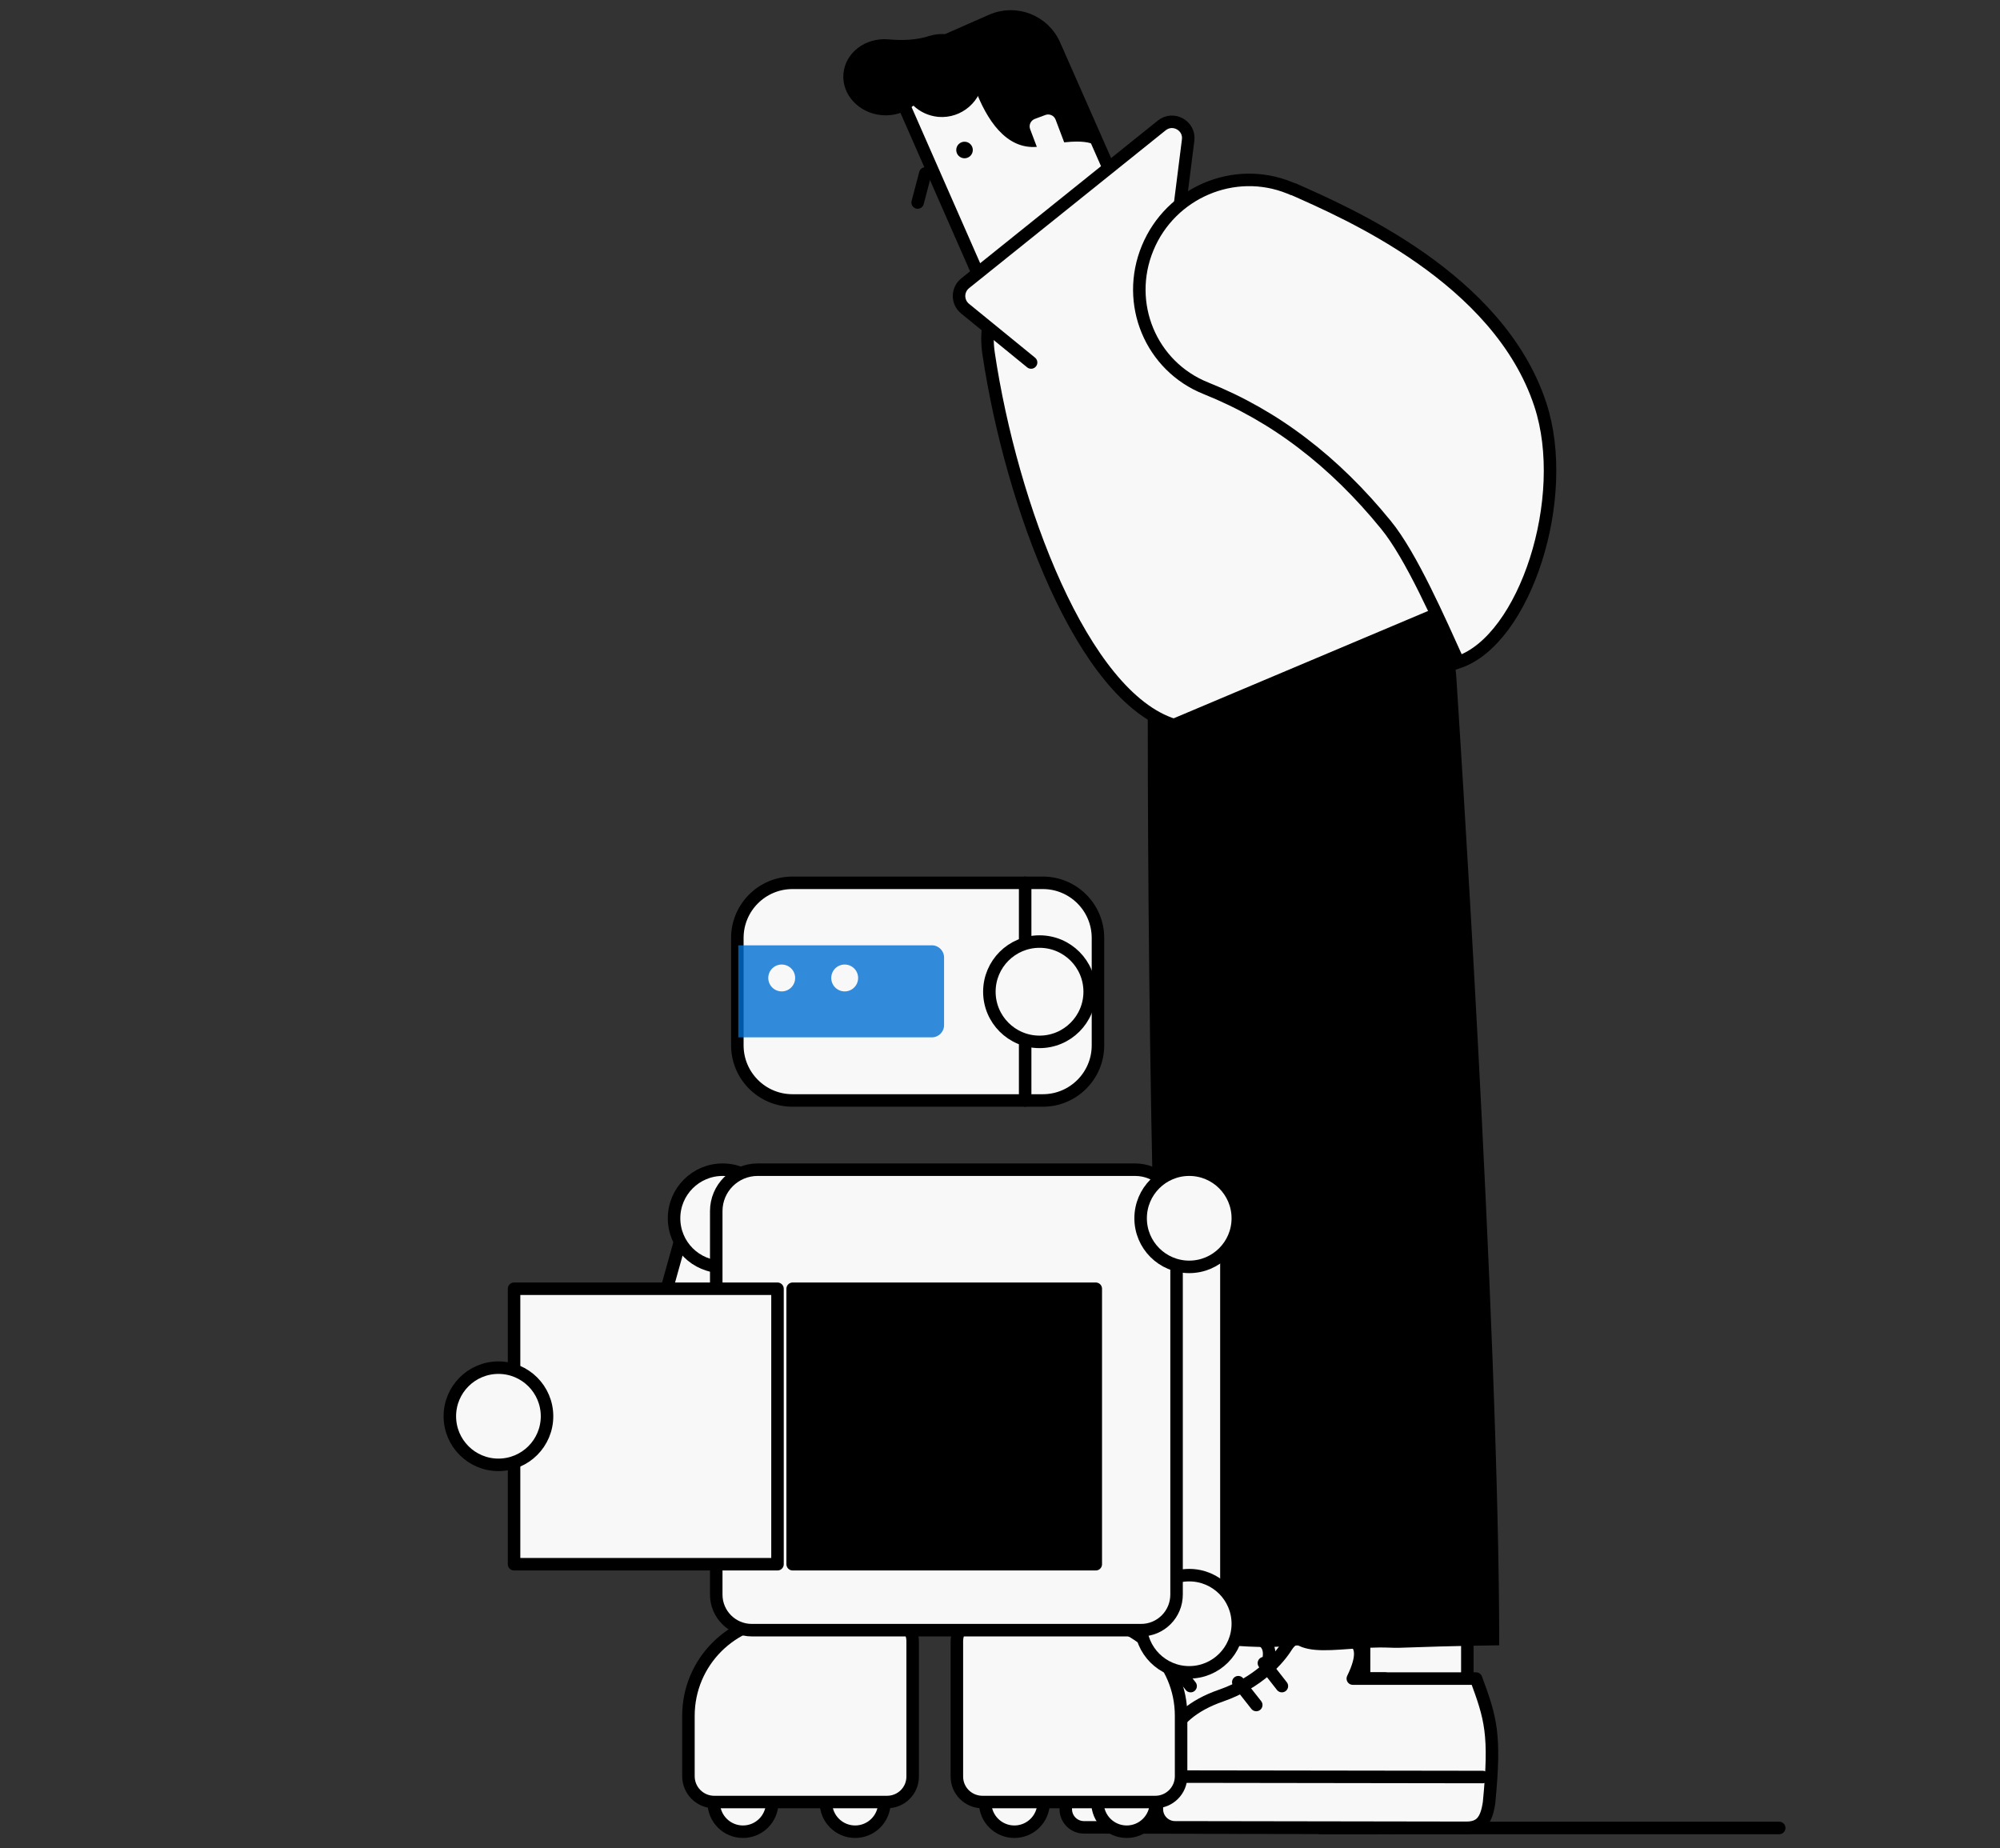 <?xml version="1.0" encoding="utf-8"?>
<!-- Generator: Adobe Illustrator 27.8.1, SVG Export Plug-In . SVG Version: 6.00 Build 0)  -->
<svg version="1.1" id="Livello_1" xmlns="http://www.w3.org/2000/svg" xmlns:xlink="http://www.w3.org/1999/xlink" x="0px" y="0px"
	 viewBox="0 0 1280 1182.8" style="enable-background:new 0 0 1280 1182.8;" xml:space="preserve">
<rect x="0" y="0" width="1280" height="1182.8" fill="#333333" stroke="none"/>
<style type="text/css">
	.st0{opacity:0.4;fill:#E1F0FF;}
	.st1{opacity:0.78;fill:#0070D2;stroke:#FFFFFF;stroke-miterlimit:10;}
	.st2{opacity:0.78;fill:none;stroke:#FFFFFF;stroke-width:8;stroke-miterlimit:10;}
	.st3{fill:#F4F5F6;stroke:#000000;stroke-width:8;stroke-linecap:round;stroke-miterlimit:10;}
	.st4{fill:#F4F5F6;}
	.st5{fill:none;stroke:#000000;stroke-width:8;stroke-linecap:round;stroke-linejoin:round;stroke-miterlimit:10;}
	.st6{fill:none;stroke:#000000;stroke-width:8;stroke-linecap:round;stroke-miterlimit:10;}
	.st7{fill:#F4F5F6;stroke:#000000;stroke-width:8;stroke-linecap:round;stroke-linejoin:round;stroke-miterlimit:10;}
	.st8{stroke:#000000;stroke-width:8;stroke-linecap:round;stroke-linejoin:round;stroke-miterlimit:10;}
	.st9{opacity:0.78;}
	.st10{fill:#F39322;}
	.st11{stroke:#000000;stroke-width:8;stroke-linecap:round;stroke-miterlimit:10;}
	.st12{opacity:0.78;fill:#0070D2;}
	.st13{opacity:0.9;fill:#0070D2;}
	.st14{opacity:0.3;fill:#0070D2;}
	.st15{fill:url(#);stroke:#000000;stroke-width:8;stroke-linecap:round;stroke-miterlimit:10;}
	.st16{fill:none;stroke:#0070D2;stroke-width:8;stroke-linecap:round;stroke-miterlimit:10;}
	.st17{fill:none;stroke:#0070D2;stroke-width:7;stroke-linecap:round;stroke-linejoin:round;stroke-miterlimit:10;}
	.st18{fill:#0070D2;stroke:#000000;stroke-width:8;stroke-linecap:round;stroke-miterlimit:10;}
	
		.st19{fill-rule:evenodd;clip-rule:evenodd;fill:#F4F5F6;stroke:#000000;stroke-width:8;stroke-linecap:round;stroke-linejoin:round;stroke-miterlimit:10;}
	.st20{fill-rule:evenodd;clip-rule:evenodd;fill:none;stroke:#000000;stroke-width:8;stroke-linecap:round;stroke-miterlimit:10;}
	.st21{fill:#FFFFFF;stroke:#000000;stroke-width:8;stroke-linecap:round;stroke-miterlimit:10;}
	.st22{opacity:0.78;fill:none;stroke:#0070D2;stroke-width:8;stroke-miterlimit:10;}
	.st23{opacity:0.78;fill:#0070D2;stroke:#000000;stroke-width:8;stroke-miterlimit:10;}
	.st24{fill:none;stroke:#FFFFFF;stroke-width:4;stroke-miterlimit:10;}
	.st25{fill:none;stroke:#F4F5F6;stroke-width:4;stroke-miterlimit:10;}
	.st26{fill:#F4F5F6;stroke:#000000;stroke-width:8;stroke-linecap:square;stroke-miterlimit:10;}
	.st27{fill:#FFFFFF;}
	.st28{opacity:0.6;fill:#0070D2;}
	.st29{fill:none;stroke:#000000;stroke-width:8;stroke-miterlimit:10;stroke-dasharray:60.82,10.137;}
	.st30{fill:none;stroke:#000000;stroke-width:8;stroke-miterlimit:10;}
	.st31{fill:none;stroke:#000000;stroke-width:8;stroke-linecap:square;stroke-linejoin:round;stroke-miterlimit:10;}
	.st32{fill:none;stroke:#0070D2;stroke-width:8;stroke-miterlimit:10;}
	.st33{fill:#0070D2;}
	.st34{fill:none;stroke:#0070D2;stroke-width:8;stroke-linecap:round;stroke-linejoin:round;stroke-miterlimit:10;}
	.st35{fill:#FFFFFF;stroke:#FFFFFF;stroke-width:8;stroke-linecap:round;stroke-miterlimit:10;}
	.st36{clip-path:url(#SVGID_00000094598050691730533970000002865632214664705469_);}
	.st37{clip-path:url(#SVGID_00000087385339492510179200000011627374641989828283_);}
	.st38{fill:#0070D2;stroke:#0070D2;stroke-width:8;stroke-linecap:round;stroke-miterlimit:10;}
	.st39{opacity:0.4;}
	.st40{fill:#E1F0FF;}
	.st41{fill:#FFFFFF;stroke:#000000;stroke-width:8;stroke-linecap:round;stroke-linejoin:round;stroke-miterlimit:10;}
	.st42{fill:#0070D2;stroke:#000000;stroke-width:8;stroke-miterlimit:10;}
	.st43{fill:#F4F5F6;stroke:#000000;stroke-width:8;stroke-miterlimit:10;}
	.st44{fill:#F4F5F6;stroke:#1D1D1B;stroke-width:8;stroke-miterlimit:10;}
	.st45{stroke:#000000;stroke-width:8;stroke-miterlimit:10;}
	.st46{opacity:0.8;fill:#0070D2;}
	.st47{fill:#F8F8F8;stroke:#000000;stroke-width:8;stroke-linecap:round;stroke-miterlimit:10;}
	.st48{fill:#F8F8F8;stroke:#000000;stroke-width:8;stroke-linecap:square;stroke-miterlimit:10;}
	.st49{stroke:#000000;stroke-width:8.488;stroke-linecap:round;stroke-miterlimit:10;}
	.st50{fill:#F8F8F8;stroke:#000000;stroke-width:7;stroke-linecap:round;stroke-miterlimit:10;}
	.st51{opacity:0.8;}
	.st52{opacity:0.5;fill:#0070D2;}
	.st53{clip-path:url(#SVGID_00000003814068695423761420000001936517875184192128_);}
	.st54{fill:none;stroke:#000000;stroke-width:120;stroke-linecap:round;stroke-miterlimit:10;}
	.st55{fill:#F8F8F8;stroke:#000000;stroke-width:7.593;stroke-linecap:round;stroke-miterlimit:10;}
	.st56{fill:#F8F8F8;}
	.st57{fill:#F8F8F8;stroke:#000000;stroke-width:8;stroke-linecap:round;stroke-linejoin:round;stroke-miterlimit:10;}
	.st58{fill:url(#);}
	.st59{fill:none;stroke:#000000;stroke-width:6.335;stroke-linecap:round;stroke-miterlimit:10;}
	.st60{opacity:0.7;fill:#0070D2;}
	.st61{fill:#F8F8F8;stroke:#000000;stroke-width:12;stroke-linecap:round;stroke-miterlimit:10;}
	.st62{fill:none;stroke:#F8F8F8;stroke-width:8.488;stroke-linecap:round;stroke-miterlimit:10;}
	.st63{fill:#F8F8F8;stroke:#000000;stroke-width:8.278;stroke-linecap:round;stroke-miterlimit:10;}
	.st64{fill:#F8F8F8;stroke:#000000;stroke-width:8.488;stroke-linecap:round;stroke-miterlimit:10;}
	.st65{fill:#F8F8F8;stroke:#000000;stroke-width:6;stroke-linecap:round;stroke-miterlimit:10;}
	.st66{opacity:0.17;}
	.st67{stroke:#F8F8F8;stroke-width:8;stroke-linecap:round;stroke-miterlimit:10;}
	.st68{fill:#F8F8F8;stroke:#000000;stroke-width:9.262;stroke-linecap:round;stroke-miterlimit:10;}
	.st69{fill:none;stroke:#F8F8F8;stroke-width:8;stroke-linecap:round;stroke-miterlimit:10;}
	.st70{fill:none;stroke:#000000;stroke-width:82;stroke-linecap:round;stroke-miterlimit:10;}
	.st71{opacity:0.8;fill:none;stroke:#0070D2;stroke-width:12;stroke-linecap:round;stroke-miterlimit:10;}
	.st72{fill:none;stroke:#000000;stroke-width:6.675;stroke-linecap:round;stroke-miterlimit:10;}
	.st73{fill:#F8F8F8;stroke:#000000;stroke-width:7.03;stroke-linecap:round;stroke-miterlimit:10;}
	.st74{clip-path:url(#SVGID_00000183964132692636304610000011511048605532906135_);}
	.st75{stroke:#000000;stroke-width:7.87;stroke-linecap:round;stroke-miterlimit:10;}
	.st76{fill:url(#);stroke:#000000;stroke-width:8.488;stroke-linecap:round;stroke-miterlimit:10;}
	.st77{fill:#F8F8F8;stroke:#000000;stroke-width:7.588;stroke-linecap:round;stroke-miterlimit:10;}
	.st78{fill:none;stroke:#0070D2;stroke-width:5;stroke-linecap:round;stroke-miterlimit:10;}
	.st79{opacity:0.69;}
	.st80{fill:none;stroke:#F8F8F8;stroke-width:8;stroke-linecap:round;stroke-linejoin:round;stroke-miterlimit:10;}
	.st81{fill:none;stroke:#000000;stroke-width:5;stroke-linecap:round;stroke-miterlimit:10;}
</style>
<g>
	<g>
		<rect x="864.3" y="1030.5" class="st57" width="74.8" height="50.2"/>
		<rect x="798.2" y="1036.5" class="st57" width="74.8" height="50.2"/>
		<g>
			<path class="st57" d="M886.4,1074.3h-78.9c14-28.7-4.9-28.5-30.4-27.2c-6.3,0.4-9.5,2.7-12,6.6c-5,8-18,23.2-42,31.5
				c-36.7,12.8-41.5,38.6-41,72.9c0.1,6.3,5.3,11.4,11.6,11.4l186.4,0.3c9.1,0,12.9-4.5,14.6-16.1
				C898.9,1109.5,895.6,1099.6,886.4,1074.3z"/>
			<line class="st57" x1="745.6" y1="1091.2" x2="734.1" y2="1076.6"/>
			<line class="st57" x1="762" y1="1079.1" x2="750.5" y2="1064.4"/>
			<line class="st57" x1="682.6" y1="1137" x2="890.5" y2="1137.3"/>
		</g>
		<g>
			<path class="st57" d="M944.7,1074.3h-78.9c14-28.7-4.9-28.5-30.4-27.2c-6.3,0.4-9.5,2.7-12,6.6c-5,8-18,23.2-42,31.5
				c-36.7,12.8-41.5,38.6-41,72.9c0.1,6.3,5.3,11.4,11.6,11.4l186.4,0.3c9.1,0,12.9-4.5,14.6-16.1
				C957.3,1109.5,954,1099.6,944.7,1074.3z"/>
			<line class="st57" x1="804" y1="1091.2" x2="792.5" y2="1076.6"/>
			<line class="st57" x1="820.4" y1="1079.1" x2="808.9" y2="1064.4"/>
			<line class="st57" x1="741" y1="1137" x2="948.9" y2="1137.3"/>
		</g>
		<g>
			<path d="M811.9,1054.1c-36.1,0-62.2-7.3-62.2-7.3c-16.1-206.9-15.2-598.7-15.1-614.5c0.3-38.5,31.6-69.5,70.2-69.3
				c38.5,0.3,69.5,31.7,69.3,70.2c0,3.8-2.3,382,13.3,583.1c3,38.4-31.5,34.6-69.9,37.6C815.5,1054,813.7,1054.1,811.9,1054.1z"/>
		</g>
		<g>
			<path d="M889.5,1054.5c-36-1.5-68,13.1-69.3-23.5c-7.3-204-27.1-585.7-27.3-589.5c-2-38.5,27.6-71.2,66-73.2
				c38.5-2,71.2,27.6,73.2,66c0.2,3.8,27.4,413.5,27.4,618.7c0,0-26.1,0.2-64.6,1.6C893.1,1054.6,891.3,1054.6,889.5,1054.5z"/>
		</g>
		<path class="st47" d="M632.7,226.2c14.5,97.2,60.2,219.7,118.6,237.8l213.3-90c0,0-65.4-268.6-197.7-237.4l-100.4,30.6
			C641.4,174.8,628.8,200.2,632.7,226.2z"/>
		<path class="st47" d="M706.3,176.1l-39.1,17.2c-15.4,6.8-33.4-0.2-40.2-15.6L579.9,70.5c-6.8-15.4,0.2-33.4,15.6-40.2l39.1-17.2
			c15.4-6.8,33.4,0.2,40.2,15.6L722,135.8C728.8,151.3,721.7,169.3,706.3,176.1z"/>
		<circle cx="617.3" cy="96" r="5.3"/>
		<line class="st47" x1="592.2" y1="111" x2="587.3" y2="129.6"/>
		<path d="M615.1,21.7c0,0,10.6,80.6,52.4,71.7c30.3-6.5,34.2,0.4,34.2,0.4l-32.4-78C647-0.3,639.8,9.3,615.1,21.7z"/>
		<path d="M606.2,22c-4-0.5-7.9-0.1-11.4,1c-8.4,2.7-17.2,3-26,2.2c-0.1,0-0.1,0-0.2,0c-14.7-1.3-27.6,8.5-28.8,21.9
			c-1.2,13.4,9.8,25.3,24.5,26.6c7.7,0.7,15-1.7,20.3-6.1c4.2,4,9.7,6.6,15.9,7.2c15,1.3,28.2-10.2,28.9-25.4
			C629.9,35.8,619.7,23.7,606.2,22z"/>
		<path class="st56" d="M680.2,103.3l-6.7,2.5c-2.6,1-5.6-0.3-6.6-3l-7.6-20.1c-1-2.6,0.3-5.6,3-6.6l6.7-2.5c2.6-1,5.6,0.3,6.6,3
			l7.6,20.1C684.2,99.3,682.9,102.3,680.2,103.3z"/>
		<path class="st56" d="M695.3,213.4c28.6,72.6,56.5,142.9,74.1,181"/>
		<path class="st47" d="M753.4,145.2l7-55.5c1.2-9.3-9.6-15.3-16.9-9.4L617.7,181.3c-5.2,4.2-5.2,12-0.1,16.2l42.3,34.5"/>
		<path class="st47" d="M828.1,121.2c33.1,14.8,131,56.5,157.7,137.7c19.7,59.8-9.9,150.6-52.4,164.9c-11.9-26.2-30.2-68.2-46.5-88
			c-16.2-19.9-34-37.5-53.2-52.1c-19.2-14.7-39.9-26.4-61.9-35.2c-35.3-14.1-52-54.3-37.3-89.8s55.3-52.8,90.6-38.6
			c0.8,0.3,1.5,0.6,2.2,0.9L828.1,121.2z"/>
	</g>
	<circle class="st57" cx="547.3" cy="1153.6" r="18.7"/>
	<circle class="st57" cx="475.5" cy="1153.6" r="18.7"/>
	<path class="st57" d="M567.7,1153.3H457.1c-9.1,0-16.5-7.4-16.5-16.5v-38.7c0-34.4,27.9-62.3,62.3-62.3h66.6
		c8.1,0,14.6,6.5,14.6,14.6v86.4C584.2,1146,576.8,1153.3,567.7,1153.3z"/>
	<circle class="st57" cx="649.2" cy="1153.6" r="18.7"/>
	<circle class="st57" cx="721.1" cy="1153.6" r="18.7"/>
	<path class="st57" d="M628.8,1153.3h110.6c9.1,0,16.5-7.4,16.5-16.5v-38.7c0-34.4-27.9-62.3-62.3-62.3H627
		c-8.1,0-14.6,6.5-14.6,14.6v86.4C612.3,1146,619.7,1153.3,628.8,1153.3z"/>
	<path class="st57" d="M667.4,704.3H507.2c-19.5,0-35.3-15.8-35.3-35.3v-68.7c0-19.5,15.8-35.3,35.3-35.3h160.2
		c19.5,0,35.3,15.8,35.3,35.3V669C702.7,688.5,686.9,704.3,667.4,704.3z"/>
	<path class="st46" d="M472.5,605h123.9c4.3,0,7.8,3.5,7.8,7.8v43.3c0,4.3-3.5,7.8-7.8,7.8H472.5V605z"/>
	<circle class="st56" cx="500.3" cy="625.9" r="8.6"/>
	<circle class="st56" cx="540.6" cy="625.9" r="8.6"/>
	<line class="st5" x1="656.1" y1="565" x2="656.1" y2="704.3"/>
	<circle class="st57" cx="665.3" cy="634.7" r="32.1"/>
	
		<rect x="419" y="791.8" transform="matrix(0.963 0.269 -0.269 0.963 246.651 -87.597)" class="st57" width="47.6" height="128.1"/>
	<circle class="st57" cx="462.5" cy="779.7" r="31.1"/>
	<rect x="737.3" y="794.5" class="st57" width="47.6" height="233.1"/>
	<circle class="st57" cx="761.1" cy="1039.2" r="31.1"/>
	<path class="st57" d="M730.3,1043.3H481.1c-12.5,0-22.7-10.2-22.7-22.7V775.1c0-14.7,11.9-26.5,26.5-26.5h241.6
		c14.7,0,26.5,11.9,26.5,26.5v245.4C753,1033.1,742.9,1043.3,730.3,1043.3z"/>
	<rect x="507.3" y="824.8" class="st8" width="194" height="176.3"/>
	<rect x="329" y="824.8" class="st57" width="168.6" height="176.3"/>
	<circle class="st57" cx="319" cy="906.4" r="31.1"/>
	<circle class="st57" cx="761.1" cy="779.7" r="31.1"/>
</g>
<line class="st47" x1="1138.7" y1="1169.9" x2="845" y2="1169.9"/>
</svg>
